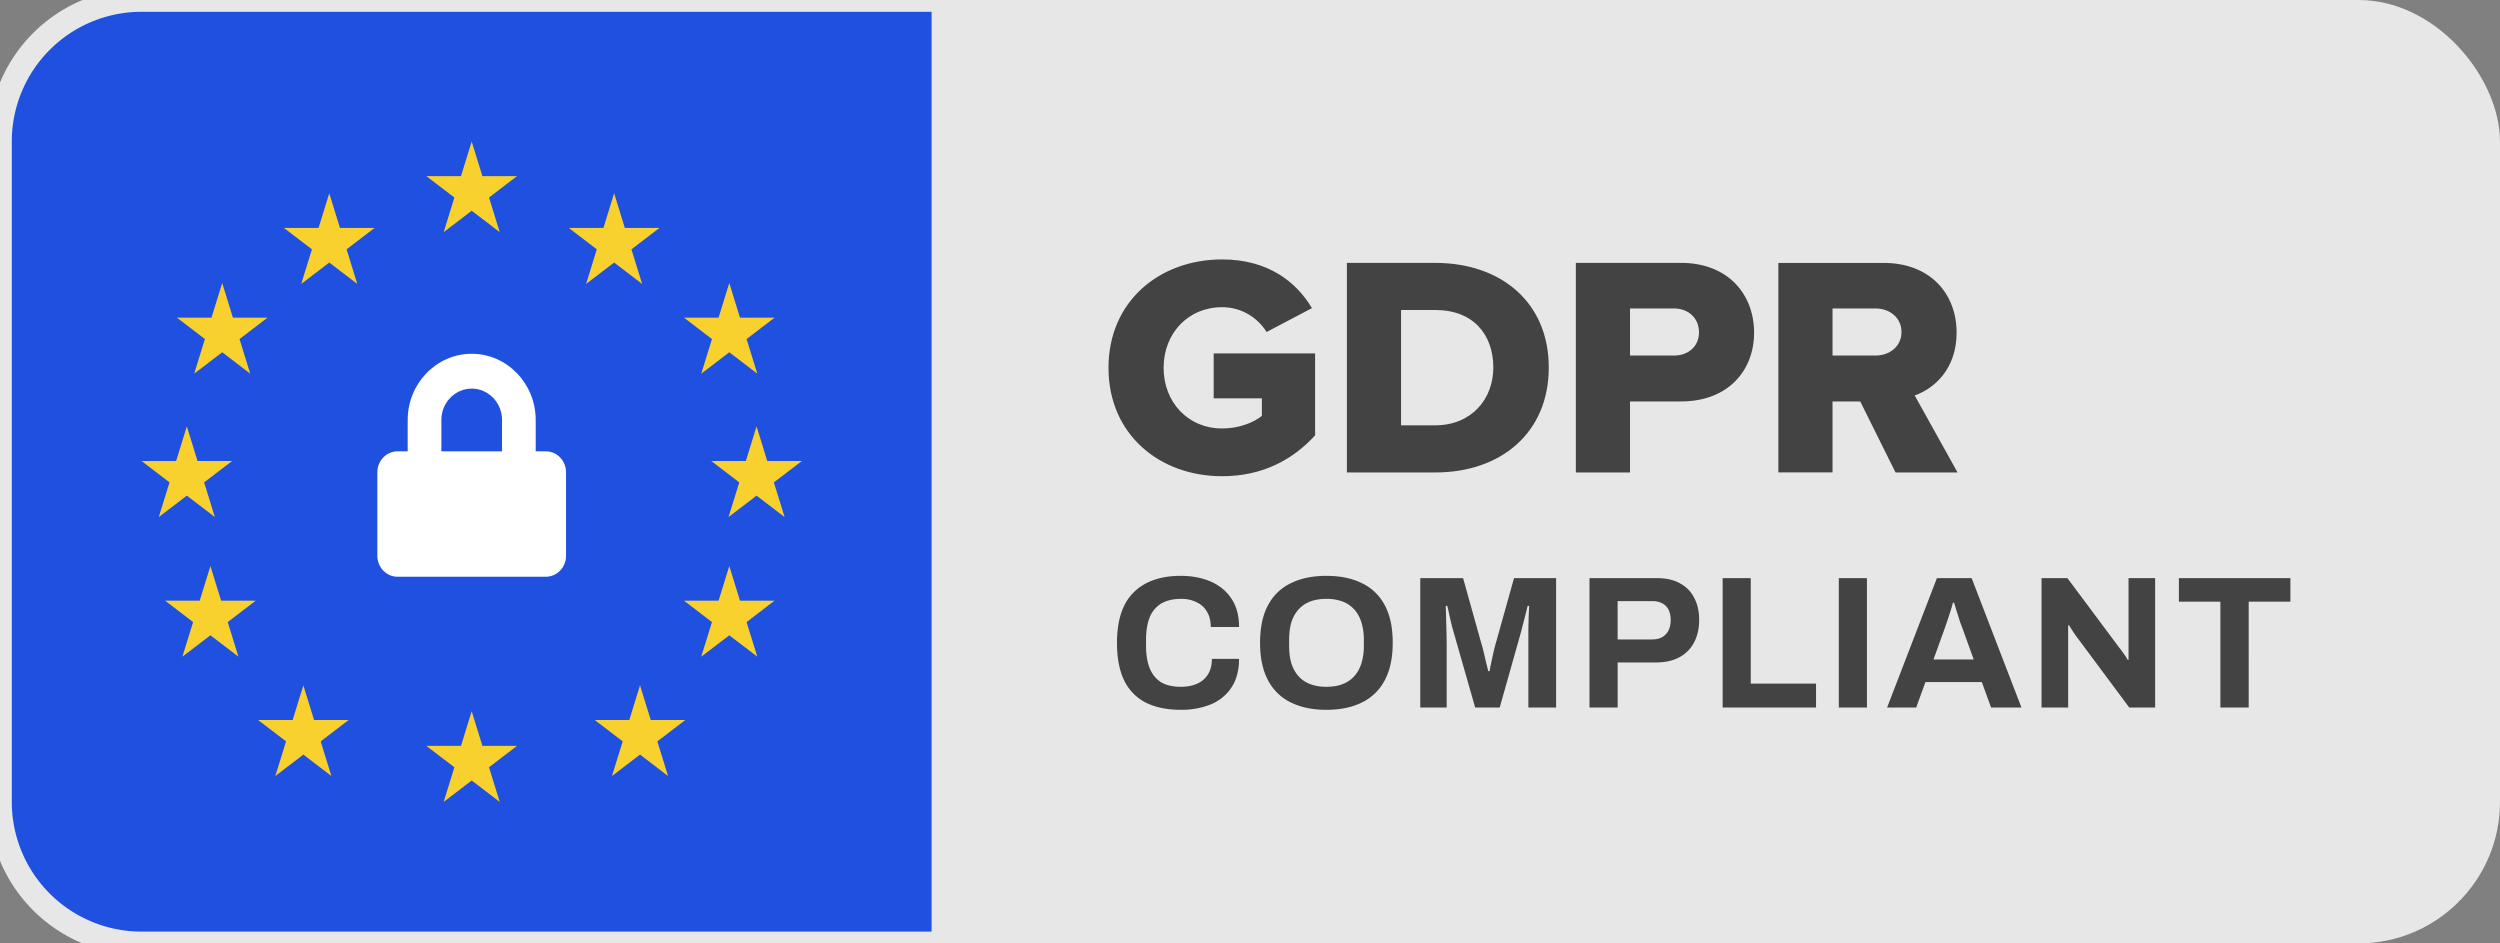 <?xml version="1.0" encoding="UTF-8"?> <svg xmlns="http://www.w3.org/2000/svg" width="106" height="40" fill="none"><rect width="100%" height="100%" fill="#808080" stroke="none"/><g clip-path="url(#a)"><rect width="106" height="40" fill="#E7E7E7" rx="6"></rect><path fill="#2050E0" d="M0 6a6 6 0 0 1 6-6h34v40H6a6 6 0 0 1-6-6V6Z"></path><path stroke="#E7E7E7" d="M0 6a6 6 0 0 1 6-6h34v40H6a6 6 0 0 1-6-6V6Z"></path><path fill="#F8D12E" d="m20 6 .454 1.468h1.468l-1.188.907.454 1.468L20 8.935l-1.187.908.453-1.468-1.188-.907h1.468L20 6ZM20 30.157l.454 1.468h1.468l-1.188.907.454 1.468L20 33.093 18.813 34l.453-1.468-1.188-.907h1.468L20 30.157ZM26.04 8.196l.453 1.468h1.468l-1.188.908.454 1.467-1.188-.907-1.188.907.454-1.467-1.187-.908h1.468l.453-1.468ZM30.922 24l.453 1.468h1.468l-1.188.908.454 1.467-1.187-.907-1.188.907.454-1.467L29 25.468h1.468L30.922 24ZM32.078 18.078l.454 1.468H34l-1.188.907.454 1.469-1.188-.907-1.187.907.454-1.469-1.188-.907h1.468l.453-1.468ZM7.922 18.078l.453 1.468h1.468l-1.188.907.454 1.469-1.187-.907-1.188.907.454-1.469L6 19.546h1.468l.454-1.468ZM8.922 24l.453 1.468h1.468l-1.187.908.453 1.467-1.187-.907-1.188.907.454-1.467L7 25.468h1.468L8.922 24ZM30.922 12l.453 1.468h1.468l-1.188.908.454 1.467-1.187-.907-1.188.907.454-1.467L29 13.468h1.468L30.922 12ZM9.422 12l.453 1.468h1.468l-1.187.908.453 1.467-1.187-.907-1.188.907.454-1.467-1.188-.908h1.468L9.422 12ZM27.137 29.059l.454 1.468h1.468l-1.188.907.454 1.468-1.188-.907-1.188.907.454-1.468-1.187-.907h1.468l.453-1.468ZM13.96 8.196l.454 1.468h1.468l-1.187.908.454 1.467-1.188-.907-1.188.907.454-1.467-1.188-.908h1.468l.454-1.468ZM12.863 29.059l.453 1.468h1.468l-1.187.907.453 1.468-1.187-.907-1.188.907.454-1.468-1.188-.907h1.468l.454-1.468Z"></path><path fill="#434343" fill-rule="evenodd" d="M47 15.596c0 2.824 2.163 4.596 4.82 4.596 1.683 0 2.978-.68 3.94-1.732v-3.477h-4.3v1.905h2.043v.746c-.36.293-.988.533-1.682.533-1.456 0-2.484-1.12-2.484-2.571 0-1.452 1.028-2.571 2.483-2.571.842 0 1.523.466 1.883 1.052l1.923-1.012C54.972 11.959 53.77 11 51.821 11 49.163 11 47 12.772 47 15.596Zm10.108 4.436v-8.886h3.74c2.803 0 4.82 1.679 4.82 4.436 0 2.758-2.017 4.45-4.808 4.45h-3.752Zm2.297-1.998h1.442c1.563 0 2.47-1.133 2.47-2.452 0-1.372-.827-2.437-2.456-2.437h-1.456v4.889Zm7.411 1.998v-8.886h4.46c2.003 0 3.098 1.346 3.098 2.958 0 1.598-1.095 2.917-3.098 2.917h-2.163v3.01h-2.297Zm5.221-5.941c0-.613-.454-1.013-1.068-1.013h-1.856v1.998h1.856c.614 0 1.068-.386 1.068-.986Zm8.332 5.94-1.495-3.01h-1.175v3.01h-2.297v-8.884h4.46c1.976 0 3.098 1.305 3.098 2.957 0 1.545-.948 2.37-1.776 2.664L83 20.032h-2.63Zm.254-5.954c0-.613-.507-.999-1.108-.999h-1.816v1.998h1.816c.6 0 1.108-.386 1.108-.999Z" clip-rule="evenodd"></path><path fill="#fff" fill-rule="evenodd" d="M22.714 19.136h.429c.473 0 .857.397.857.887v3.545c0 .49-.384.886-.857.886h-6.286c-.473 0-.857-.396-.857-.886v-3.545c0-.49.384-.887.857-.887h.429v-1.33C17.286 16.26 18.504 15 20 15s2.714 1.26 2.714 2.807v1.33Zm-4-1.33v1.33h2.572v-1.33c0-.732-.577-1.329-1.286-1.329-.709 0-1.286.597-1.286 1.33Z" clip-rule="evenodd"></path><path fill="#434343" d="M50.064 30.096c-.57 0-1.059-.099-1.464-.296a2.05 2.05 0 0 1-.928-.936c-.208-.421-.312-.957-.312-1.608 0-.96.235-1.672.704-2.136.475-.47 1.141-.704 2-.704.47 0 .89.08 1.264.24.373.16.667.4.88.72.219.32.328.723.328 1.208h-1.2c0-.256-.053-.472-.16-.648a.973.973 0 0 0-.44-.4 1.416 1.416 0 0 0-.656-.144c-.341 0-.624.067-.848.2a1.2 1.2 0 0 0-.488.592c-.101.256-.152.57-.152.944v.248c0 .384.053.707.16.968.107.256.267.45.48.584.219.128.499.192.84.192.267 0 .499-.045.696-.136.197-.09.35-.224.456-.4.107-.176.16-.392.16-.648h1.152c0 .485-.107.888-.32 1.208-.208.32-.499.56-.872.72a3.32 3.32 0 0 1-1.28.232Zm6.171 0c-.581 0-1.082-.104-1.504-.312a2.152 2.152 0 0 1-.968-.944c-.224-.421-.336-.95-.336-1.584 0-.645.112-1.176.336-1.592.224-.421.547-.733.968-.936.422-.208.923-.312 1.504-.312.592 0 1.096.104 1.512.312.422.203.744.515.968.936.224.416.336.947.336 1.592 0 .635-.112 1.163-.336 1.584a2.152 2.152 0 0 1-.968.944c-.416.208-.92.312-1.512.312Zm0-.976c.261 0 .49-.037.688-.112.197-.075.363-.187.496-.336.134-.15.235-.33.304-.544a2.46 2.46 0 0 0 .104-.744v-.248a2.49 2.49 0 0 0-.104-.752c-.07-.219-.17-.4-.304-.544a1.243 1.243 0 0 0-.496-.336 1.938 1.938 0 0 0-.688-.112c-.256 0-.483.037-.68.112a1.243 1.243 0 0 0-.496.336 1.417 1.417 0 0 0-.304.544c-.064.219-.096.47-.096.752v.248c0 .277.032.525.096.744.07.213.17.395.304.544.134.15.299.261.496.336.197.075.424.112.68.112Zm3.984.88v-5.488h1.816l.784 2.808c.032.101.064.221.096.36l.096.416c.037.133.067.253.088.36h.064c.01-.09.03-.197.056-.32l.088-.408c.032-.144.067-.283.104-.416l.784-2.8h1.784V30h-1.176V26.68c.005-.245.01-.459.016-.64.01-.181.016-.299.016-.352h-.064c-.01.059-.037.168-.08.328-.037.155-.08.32-.128.496-.043.176-.083.328-.12.456L63.587 30h-1.04l-.864-3.024-.112-.392a69.639 69.639 0 0 1-.112-.472 5.907 5.907 0 0 0-.096-.424h-.064l.016.52.016.616c.005.208.008.4.008.576V30h-1.12Zm7.176 0v-5.488h2.856c.395 0 .723.075.984.224.267.144.467.35.6.616.14.261.209.573.209.936 0 .363-.072.68-.216.952a1.478 1.478 0 0 1-.617.624c-.272.15-.605.224-1 .224h-1.623V30h-1.192Zm1.193-2.888h1.464c.25 0 .442-.072.575-.216.14-.144.209-.344.209-.6a.979.979 0 0 0-.088-.44.62.62 0 0 0-.264-.272.864.864 0 0 0-.432-.096h-1.465v1.624ZM73.04 30v-5.488h1.192v4.472H77V30h-3.96Zm4.926 0v-5.488h1.192V30h-1.192Zm2.047 0 2.112-5.488h1.472L85.71 30h-1.288l-.392-1.08h-2.392L81.246 30h-1.232Zm1.968-2.04h1.704l-.488-1.352a7.028 7.028 0 0 0-.08-.208 80.886 80.886 0 0 0-.184-.576 4.377 4.377 0 0 0-.08-.272h-.048a9.14 9.14 0 0 1-.104.36 32.57 32.57 0 0 1-.232.696l-.488 1.352Zm4.58 2.04v-5.488h1.097l2.208 2.96c.032.037.072.09.12.16.048.064.093.128.136.192.042.064.072.115.088.152h.04v-3.464h1.128V30h-1.096l-2.256-3.032a6.632 6.632 0 0 1-.296-.456h-.04V30h-1.128Zm7.584 0v-4.488h-1.76v-1h4.728v1h-1.768V30h-1.2Z"></path></g><defs><clipPath id="a"><path fill="#fff" d="M0 0h106v40H0z"></path></clipPath></defs></svg> 